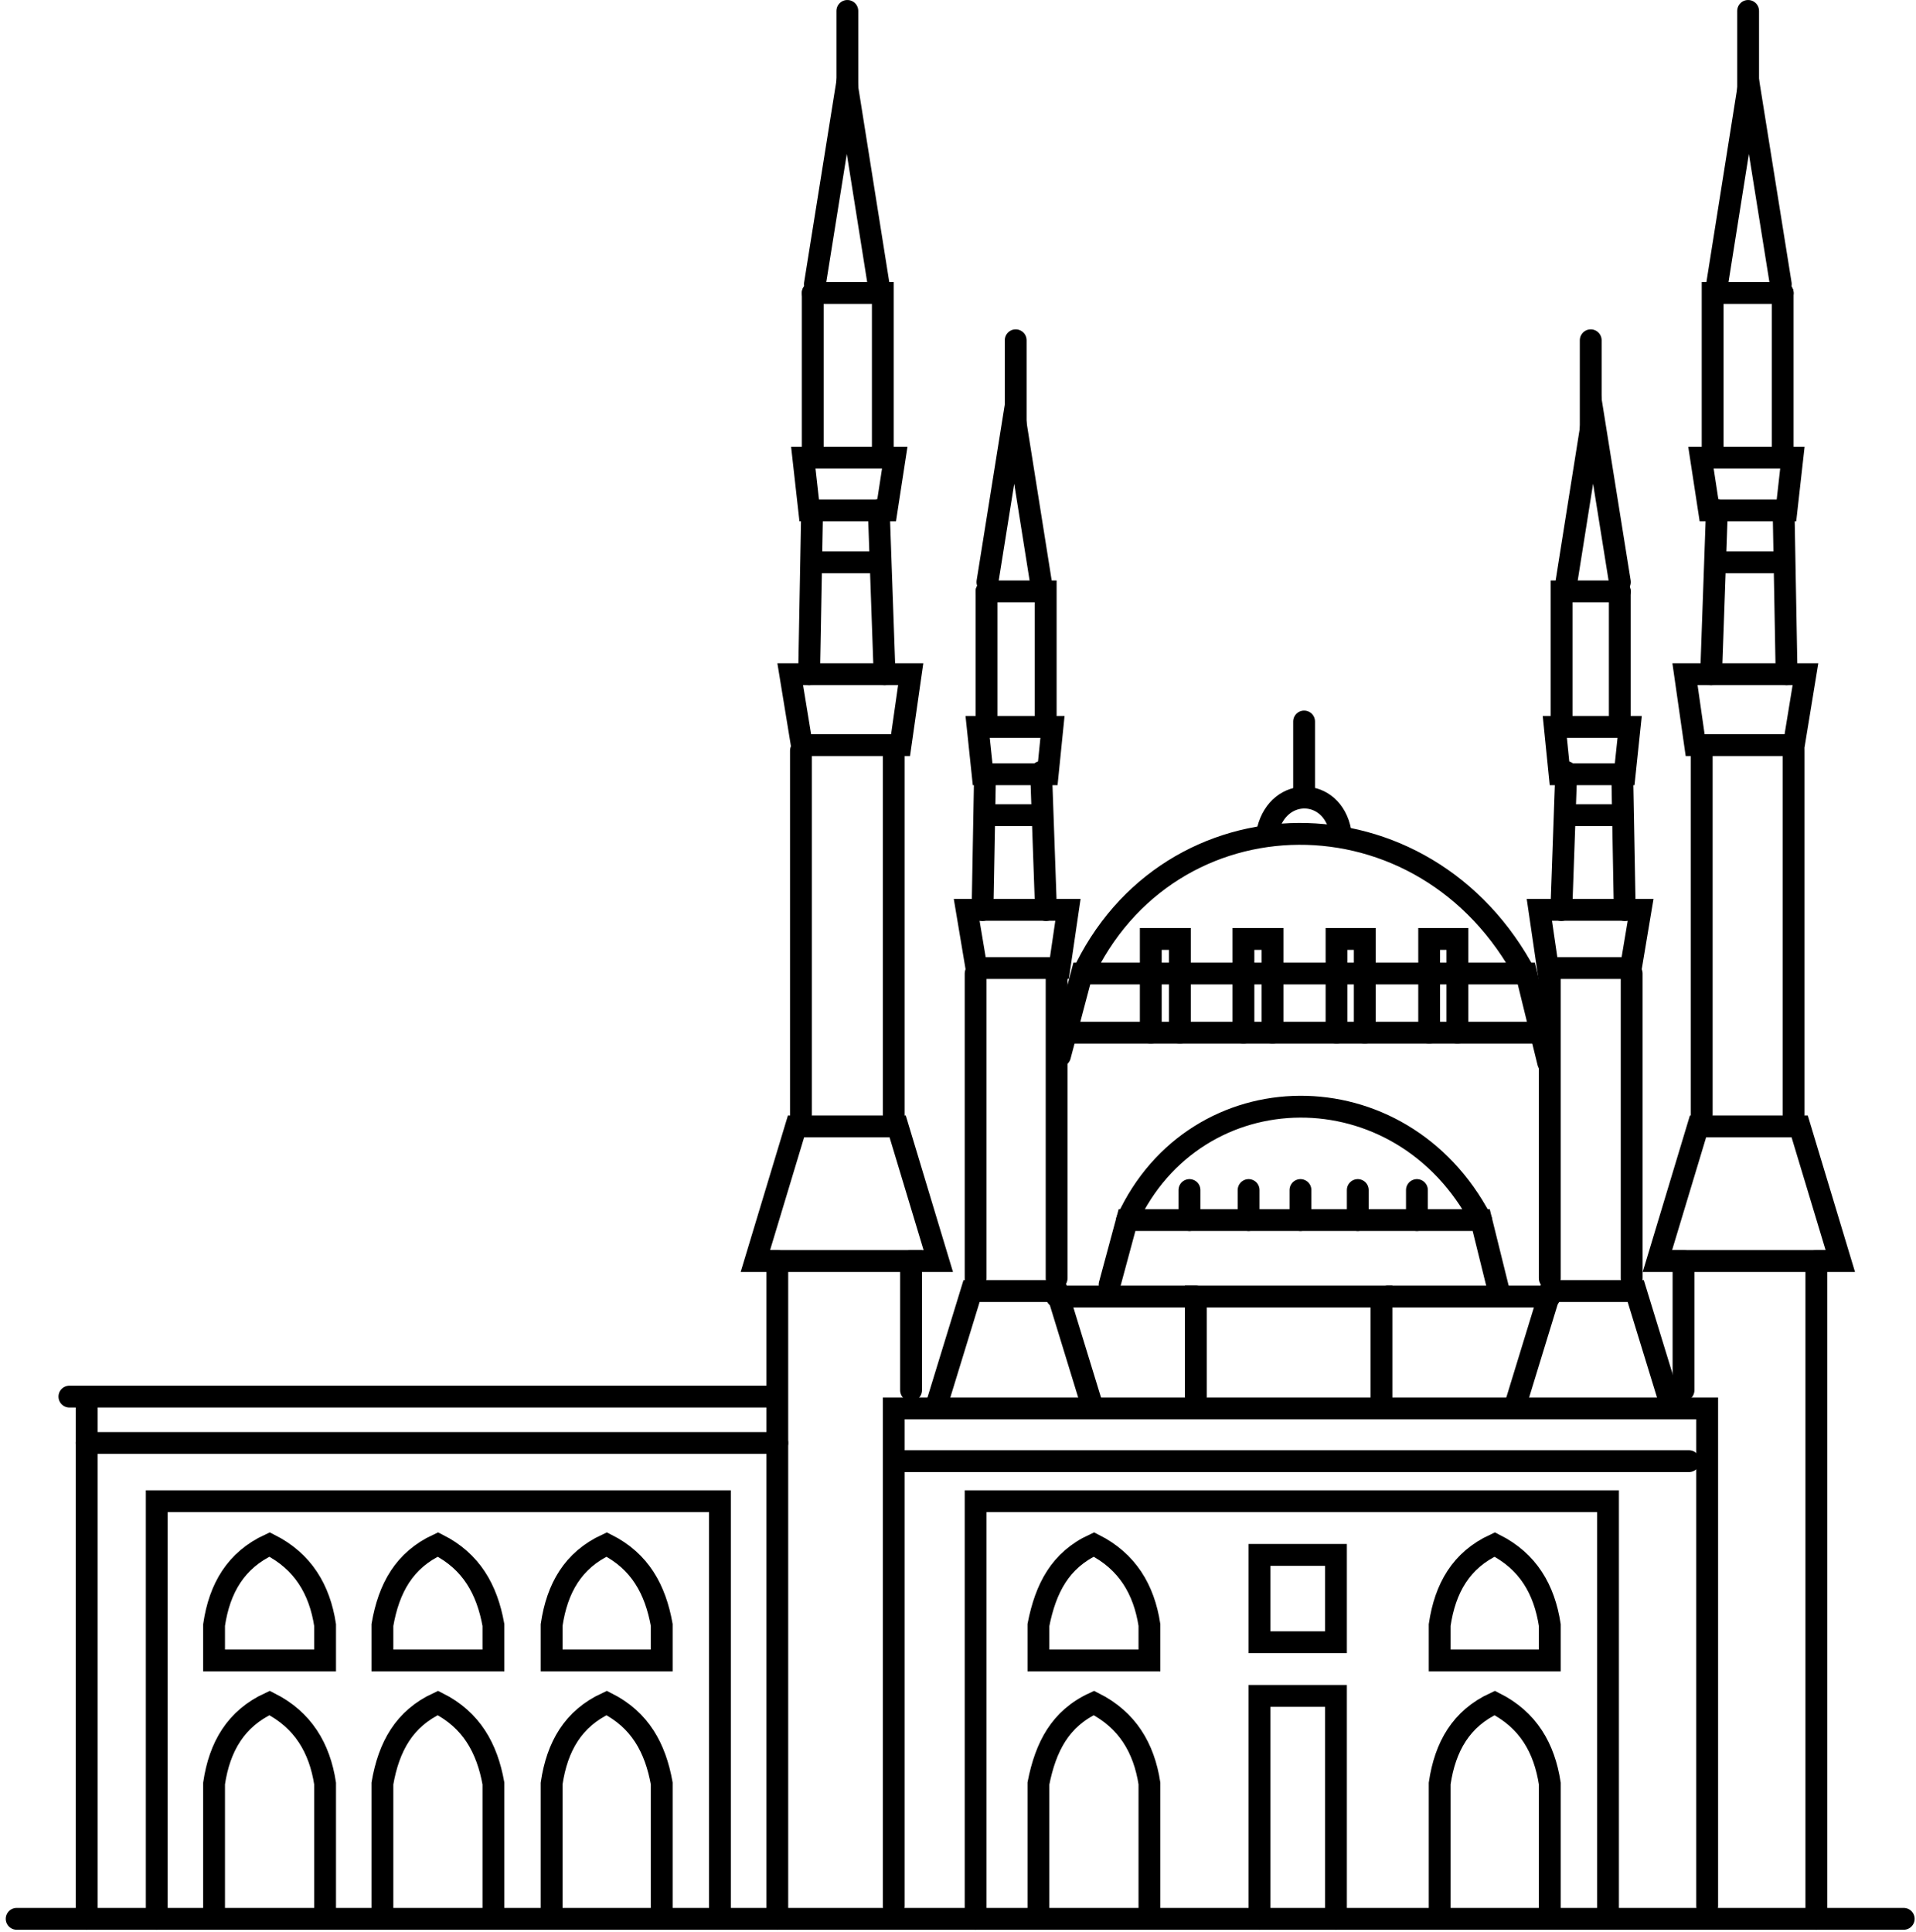 <svg xmlns="http://www.w3.org/2000/svg" width="117" height="118" viewBox="0 0 117 118" fill="none"><path d="M72.05 63.062V57.339H70.272V63.062" stroke="black" stroke-width="1.333" stroke-miterlimit="10" stroke-linecap="round"></path><path d="M77.707 63.062V57.339H75.93V63.062" stroke="black" stroke-width="1.333" stroke-miterlimit="10" stroke-linecap="round"></path><path d="M83.338 63.062V57.339H81.615V63.062" stroke="black" stroke-width="1.333" stroke-miterlimit="10" stroke-linecap="round"></path><path d="M88.995 63.062V57.339H87.272V63.062" stroke="black" stroke-width="1.333" stroke-miterlimit="10" stroke-linecap="round"></path><path d="M77.418 50.681C78.091 47.987 81.357 48.081 81.85 50.77" stroke="black" stroke-width="1.333" stroke-miterlimit="10" stroke-linecap="round"></path><path d="M79.634 48.339V44.06" stroke="black" stroke-width="1.333" stroke-miterlimit="10" stroke-linecap="round"></path><path d="M64.728 64.482L66.062 59.451H93.205L94.54 64.89" stroke="black" stroke-width="1.333" stroke-miterlimit="10" stroke-linecap="round"></path><path d="M65.243 63.062H94.023" stroke="black" stroke-width="1.333" stroke-miterlimit="10" stroke-linecap="round"></path><path d="M54.576 116.4V86.008H104.248V116.4" stroke="black" stroke-width="1.333" stroke-miterlimit="10" stroke-linecap="round"></path><path d="M70.19 101.399H63.411V99.235C63.855 96.98 64.749 95.271 66.8 94.32C68.839 95.348 69.856 97.064 70.19 99.235V101.399Z" stroke="black" stroke-width="1.333" stroke-miterlimit="10" stroke-linecap="round"></path><path d="M63.411 116.846V108.912C63.855 106.658 64.749 104.948 66.8 103.998C68.839 105.026 69.856 106.742 70.19 108.912V116.846" stroke="black" stroke-width="1.333" stroke-miterlimit="10" stroke-linecap="round"></path><path d="M19.851 101.399H13.072V99.235C13.406 96.98 14.41 95.271 16.462 94.32C18.5 95.348 19.518 97.064 19.851 99.235V101.399Z" stroke="black" stroke-width="1.333" stroke-miterlimit="10" stroke-linecap="round"></path><path d="M13.072 116.846V108.912C13.406 106.658 14.41 104.948 16.462 103.998C18.5 105.026 19.518 106.742 19.851 108.912V116.846" stroke="black" stroke-width="1.333" stroke-miterlimit="10" stroke-linecap="round"></path><path d="M30.13 101.399H23.352V99.235C23.741 96.98 24.689 95.271 26.741 94.32C28.78 95.348 29.741 97.064 30.13 99.235V101.399Z" stroke="black" stroke-width="1.333" stroke-miterlimit="10" stroke-linecap="round"></path><path d="M23.352 116.846V108.912C23.741 106.658 24.689 104.948 26.741 103.998C28.78 105.026 29.741 106.742 30.13 108.912V116.846" stroke="black" stroke-width="1.333" stroke-miterlimit="10" stroke-linecap="round"></path><path d="M40.408 101.399H33.685V99.235C34.019 96.98 34.995 95.271 37.047 94.32C39.084 95.348 40.019 97.064 40.408 99.235V101.399Z" stroke="black" stroke-width="1.333" stroke-miterlimit="10" stroke-linecap="round"></path><path d="M33.685 116.846V108.912C34.019 106.658 34.995 104.948 37.047 103.998C39.084 105.026 40.019 106.742 40.408 108.912V116.846" stroke="black" stroke-width="1.333" stroke-miterlimit="10" stroke-linecap="round"></path><path d="M94.637 101.399H87.914V99.235C88.247 96.98 89.223 95.271 91.275 94.32C93.314 95.348 94.303 97.064 94.637 99.235V101.399Z" stroke="black" stroke-width="1.333" stroke-miterlimit="10" stroke-linecap="round"></path><path d="M87.914 116.846V108.912C88.247 106.658 89.223 104.948 91.275 103.998C93.314 105.026 94.303 106.742 94.637 108.912V116.846" stroke="black" stroke-width="1.333" stroke-miterlimit="10" stroke-linecap="round"></path><path d="M81.579 94.954H76.912V100.287H81.579V94.954Z" stroke="black" stroke-width="1.333" stroke-miterlimit="10" stroke-linecap="round"></path><path d="M76.912 117.179V103.565H81.579V117.179" stroke="black" stroke-width="1.333" stroke-miterlimit="10" stroke-linecap="round"></path><path d="M55.633 84.898V77.008H47.465V117.179" stroke="black" stroke-width="1.333" stroke-miterlimit="10" stroke-linecap="round"></path><path d="M47.464 77.008H46.127L48.61 68.784H54.815L57.296 77.008H55.632" stroke="black" stroke-width="1.333" stroke-miterlimit="10" stroke-linecap="round"></path><path d="M48.91 68.063V45.837" stroke="black" stroke-width="1.333" stroke-miterlimit="10" stroke-linecap="round"></path><path d="M54.576 68.063V45.837" stroke="black" stroke-width="1.333" stroke-miterlimit="10" stroke-linecap="round"></path><path d="M54.992 45.504H48.964L48.255 41.171H55.612L54.992 45.504Z" stroke="black" stroke-width="1.333" stroke-miterlimit="10" stroke-linecap="round"></path><path d="M54.142 31.169H49.414L49.053 27.947H54.638L54.142 31.169Z" stroke="black" stroke-width="1.333" stroke-miterlimit="10" stroke-linecap="round"></path><path d="M49.407 41.183L49.585 31.506" stroke="black" stroke-width="1.333" stroke-miterlimit="10" stroke-linecap="round"></path><path d="M54.017 41.183L53.662 31.147" stroke="black" stroke-width="1.333" stroke-miterlimit="10" stroke-linecap="round"></path><path d="M49.631 34.336H53.52" stroke="black" stroke-width="1.333" stroke-miterlimit="10" stroke-linecap="round"></path><path d="M49.631 27.614V17.891" stroke="black" stroke-width="1.333" stroke-miterlimit="10" stroke-linecap="round"></path><path d="M53.91 27.614V17.891H49.631" stroke="black" stroke-width="1.333" stroke-miterlimit="10" stroke-linecap="round"></path><path d="M49.762 17.35L51.712 5.165L53.662 17.439" stroke="black" stroke-width="1.333" stroke-miterlimit="10" stroke-linecap="round"></path><path d="M51.743 6.39V0.667" stroke="black" stroke-width="1.333" stroke-miterlimit="10" stroke-linecap="round"></path><path d="M106.748 6.39V0.667" stroke="black" stroke-width="1.333" stroke-miterlimit="10" stroke-linecap="round"></path><path d="M57.243 85.636L59.328 78.842H64.542L66.629 85.644" stroke="black" stroke-width="1.333" stroke-miterlimit="10" stroke-linecap="round"></path><path d="M59.576 78.063V59.451" stroke="black" stroke-width="1.333" stroke-miterlimit="10" stroke-linecap="round"></path><path d="M64.522 78.063V59.451" stroke="black" stroke-width="1.333" stroke-miterlimit="10" stroke-linecap="round"></path><path d="M64.693 59.117H59.626L59.03 55.562H65.214L64.693 59.117Z" stroke="black" stroke-width="1.333" stroke-miterlimit="10" stroke-linecap="round"></path><path d="M63.977 47.283H60.004L59.7 44.394H64.269L63.977 47.283Z" stroke="black" stroke-width="1.333" stroke-miterlimit="10" stroke-linecap="round"></path><path d="M59.999 55.575L60.147 47.443" stroke="black" stroke-width="1.333" stroke-miterlimit="10" stroke-linecap="round"></path><path d="M63.873 55.575L63.574 47.142" stroke="black" stroke-width="1.333" stroke-miterlimit="10" stroke-linecap="round"></path><path d="M60.244 49.783H63.411" stroke="black" stroke-width="1.333" stroke-miterlimit="10" stroke-linecap="round"></path><path d="M60.244 44.06V36.115" stroke="black" stroke-width="1.333" stroke-miterlimit="10" stroke-linecap="round"></path><path d="M63.855 44.06V36.115H60.244" stroke="black" stroke-width="1.333" stroke-miterlimit="10" stroke-linecap="round"></path><path d="M60.297 35.546L61.935 25.306L63.574 35.622" stroke="black" stroke-width="1.333" stroke-miterlimit="10" stroke-linecap="round"></path><path d="M62.022 26.503V20.78" stroke="black" stroke-width="1.333" stroke-miterlimit="10" stroke-linecap="round"></path><path d="M102.803 84.898V77.008H110.915V117.179" stroke="black" stroke-width="1.333" stroke-miterlimit="10" stroke-linecap="round"></path><path d="M110.916 77.008H112.378L109.896 68.784H103.69L101.209 77.008H102.804" stroke="black" stroke-width="1.333" stroke-miterlimit="10" stroke-linecap="round"></path><path d="M109.527 68.063V45.837" stroke="black" stroke-width="1.333" stroke-miterlimit="10" stroke-linecap="round"></path><path d="M103.915 68.063V45.837" stroke="black" stroke-width="1.333" stroke-miterlimit="10" stroke-linecap="round"></path><path d="M103.514 45.504H109.541L110.25 41.171H102.893L103.514 45.504Z" stroke="black" stroke-width="1.333" stroke-miterlimit="10" stroke-linecap="round"></path><path d="M104.361 31.169H109.09L109.452 27.947H103.868L104.361 31.169Z" stroke="black" stroke-width="1.333" stroke-miterlimit="10" stroke-linecap="round"></path><path d="M109.098 41.183L108.921 31.506" stroke="black" stroke-width="1.333" stroke-miterlimit="10" stroke-linecap="round"></path><path d="M104.488 41.183L104.843 31.147" stroke="black" stroke-width="1.333" stroke-miterlimit="10" stroke-linecap="round"></path><path d="M108.859 34.336H104.915" stroke="black" stroke-width="1.333" stroke-miterlimit="10" stroke-linecap="round"></path><path d="M108.859 27.614V17.891" stroke="black" stroke-width="1.333" stroke-miterlimit="10" stroke-linecap="round"></path><path d="M104.582 27.614V17.891H108.859" stroke="black" stroke-width="1.333" stroke-miterlimit="10" stroke-linecap="round"></path><path d="M108.743 17.35L106.792 5.165L104.843 17.439" stroke="black" stroke-width="1.333" stroke-miterlimit="10" stroke-linecap="round"></path><path d="M101.971 85.636L99.886 78.842H94.671L92.586 85.644" stroke="black" stroke-width="1.333" stroke-miterlimit="10" stroke-linecap="round"></path><path d="M99.637 78.063V59.451" stroke="black" stroke-width="1.333" stroke-miterlimit="10" stroke-linecap="round"></path><path d="M94.637 78.063V59.451" stroke="black" stroke-width="1.333" stroke-miterlimit="10" stroke-linecap="round"></path><path d="M94.521 59.117H99.588L100.183 55.562H94L94.521 59.117Z" stroke="black" stroke-width="1.333" stroke-miterlimit="10" stroke-linecap="round"></path><path d="M95.236 47.283H99.21L99.514 44.394H94.944L95.236 47.283Z" stroke="black" stroke-width="1.333" stroke-miterlimit="10" stroke-linecap="round"></path><path d="M99.215 55.575L99.067 47.443" stroke="black" stroke-width="1.333" stroke-miterlimit="10" stroke-linecap="round"></path><path d="M95.342 55.575L95.641 47.142" stroke="black" stroke-width="1.333" stroke-miterlimit="10" stroke-linecap="round"></path><path d="M98.914 49.783H95.691" stroke="black" stroke-width="1.333" stroke-miterlimit="10" stroke-linecap="round"></path><path d="M98.913 44.06V36.115" stroke="black" stroke-width="1.333" stroke-miterlimit="10" stroke-linecap="round"></path><path d="M95.357 44.06V36.115H98.913" stroke="black" stroke-width="1.333" stroke-miterlimit="10" stroke-linecap="round"></path><path d="M98.918 35.546L97.279 25.306L95.641 35.622" stroke="black" stroke-width="1.333" stroke-miterlimit="10" stroke-linecap="round"></path><path d="M97.137 26.503V20.78" stroke="black" stroke-width="1.333" stroke-miterlimit="10" stroke-linecap="round"></path><path d="M54.91 89.231H103.137" stroke="black" stroke-width="1.333" stroke-miterlimit="10" stroke-linecap="round"></path><path d="M73.023 85.287V79.175H84.358V85.62" stroke="black" stroke-width="1.333" stroke-miterlimit="10" stroke-linecap="round"></path><path d="M73.023 79.175H64.522" stroke="black" stroke-width="1.333" stroke-miterlimit="10" stroke-linecap="round"></path><path d="M94.637 79.175H84.746" stroke="black" stroke-width="1.333" stroke-miterlimit="10" stroke-linecap="round"></path><path d="M67.757 78.452L68.821 74.507H90.449L91.513 78.809" stroke="black" stroke-width="1.333" stroke-miterlimit="10" stroke-linecap="round"></path><path d="M68.82 74.512C73.01 65.371 85.56 65.177 90.448 74.512" stroke="black" stroke-width="1.333" stroke-miterlimit="10" stroke-linecap="round"></path><path d="M66.061 59.618C71.32 48.146 87.068 47.904 93.204 59.618" stroke="black" stroke-width="1.333" stroke-miterlimit="10" stroke-linecap="round"></path><path d="M72.634 72.673V74.507" stroke="black" stroke-width="1.333" stroke-miterlimit="10" stroke-linecap="round"></path><path d="M76.246 72.673V74.507" stroke="black" stroke-width="1.333" stroke-miterlimit="10" stroke-linecap="round"></path><path d="M79.412 72.673V74.507" stroke="black" stroke-width="1.333" stroke-miterlimit="10" stroke-linecap="round"></path><path d="M82.912 72.673V74.507" stroke="black" stroke-width="1.333" stroke-miterlimit="10" stroke-linecap="round"></path><path d="M86.524 72.673V74.507" stroke="black" stroke-width="1.333" stroke-miterlimit="10" stroke-linecap="round"></path><path d="M59.576 117.179V91.676H98.192V116.846" stroke="black" stroke-width="1.333" stroke-miterlimit="10" stroke-linecap="round"></path><path d="M9.572 117.179V91.676H43.964V116.846" stroke="black" stroke-width="1.333" stroke-miterlimit="10" stroke-linecap="round"></path><path d="M47.132 85.287H4.238" stroke="black" stroke-width="1.333" stroke-miterlimit="10" stroke-linecap="round"></path><path d="M5.294 85.62V117.179" stroke="black" stroke-width="1.333" stroke-miterlimit="10" stroke-linecap="round"></path><path d="M5.294 88.12H47.465" stroke="black" stroke-width="1.333" stroke-miterlimit="10" stroke-linecap="round"></path><path d="M1.017 117.179H116.25" stroke="black" stroke-width="1.333" stroke-miterlimit="10" stroke-linecap="round"></path></svg>